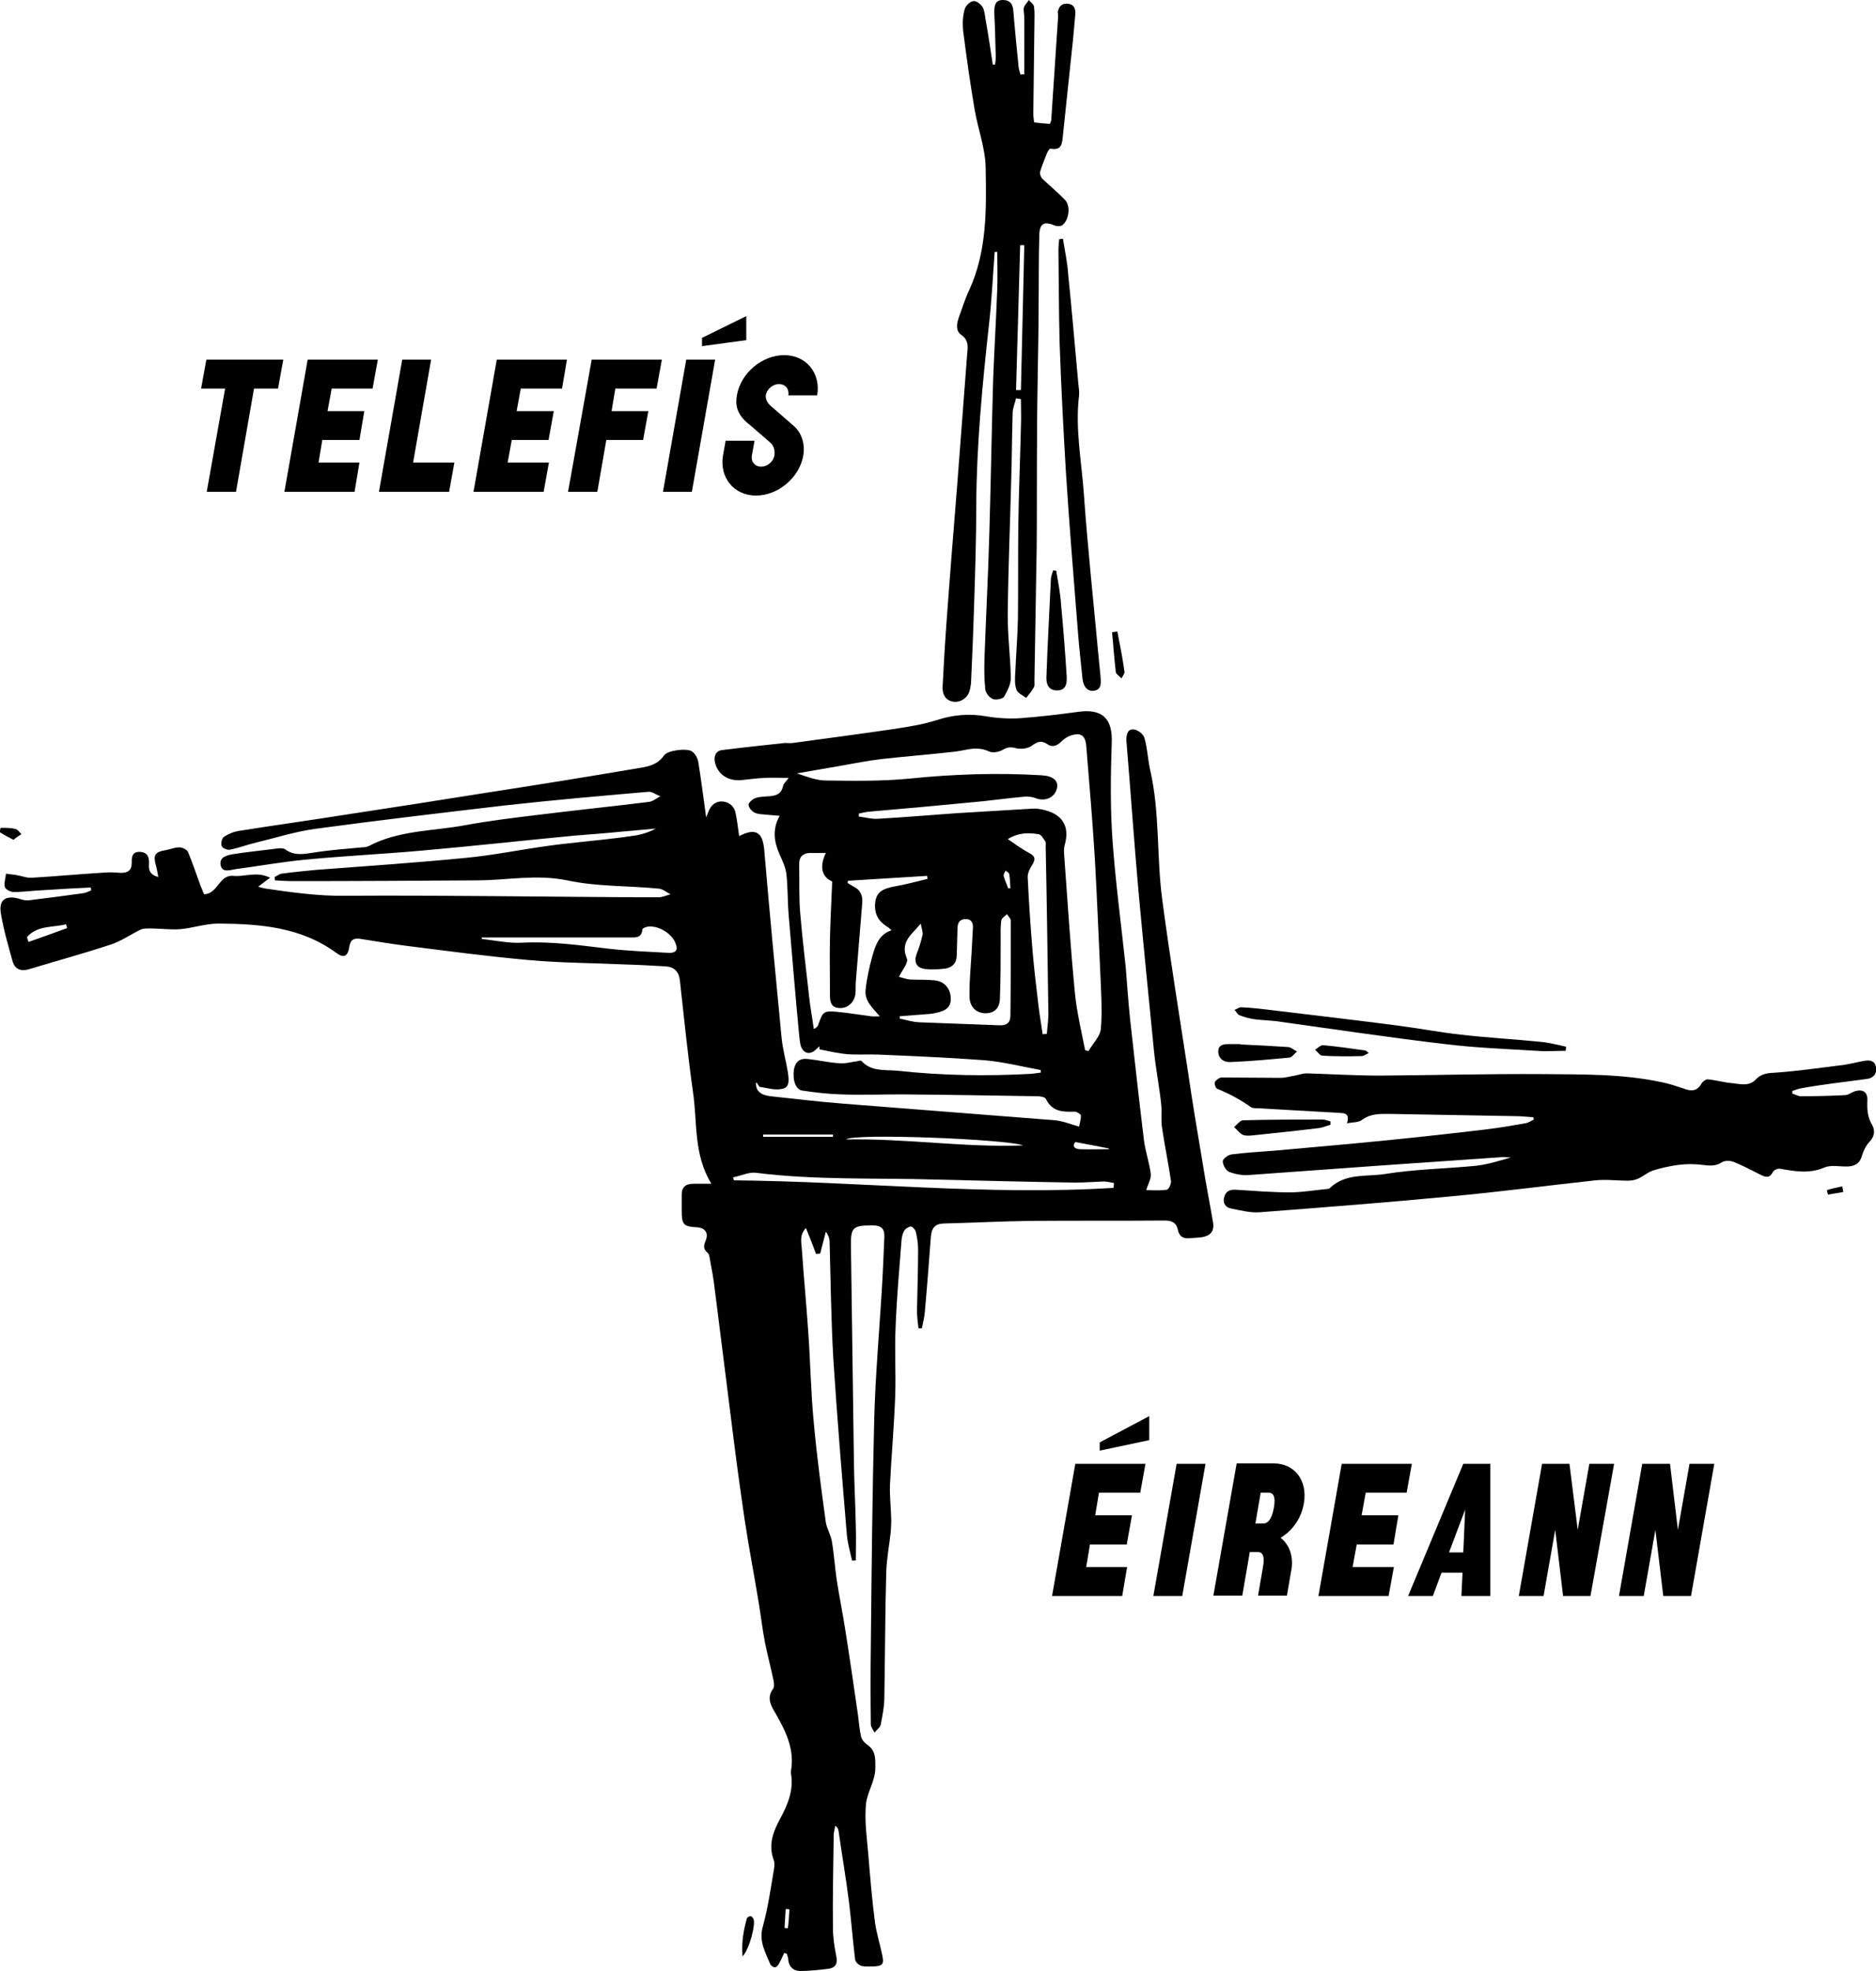 <?xml version="1.0" encoding="utf-8"?>
<!-- Generator: Adobe Illustrator 23.0.3, SVG Export Plug-In . SVG Version: 6.00 Build 0)  -->
<svg version="1.1" id="Layer_1" xmlns="http://www.w3.org/2000/svg" xmlns:xlink="http://www.w3.org/1999/xlink" x="0px" y="0px"
	 viewBox="0 0 500 525" style="enable-background:new 0 0 500 525;" xml:space="preserve">
<g>
	<path d="M320.6,310.2c-1.4-8.3-2.8-16.6-4-24.9c-2.3-15.1-4.8-30.3-6.8-45.4c-1.6-11.6-0.6-23.5-3.3-35c-0.6-2.8-0.7-5.7-1.5-8.4
		c-0.3-1-1.8-2.1-2.8-2.2c-1.7-0.2-2,1.4-2,2.9c0,0.4,0.1,0.8,0.1,1.2c1.1,13.2,2,26.4,3.2,39.7c1.3,14.1,2.7,28.1,4.1,42.2
		c0.5,4.7,1.4,9.3,1.9,13.9c0.2,2-0.1,4.1,0.2,6.1c0.7,4.8,1.7,9.5,2.4,14.3c0.1,0.7-0.6,2.2-1.1,2.3c-1.9,0.3-3.9,0.1-5.5,0.1
		c0.5-1.7,1.4-3.1,1.2-4.4c-0.4-3-1.4-5.8-1.8-8.8c-1.3-10.7-2.5-21.5-3.7-32.3c-0.5-4.7-0.8-9.5-1.2-14.2
		c-1.2-11.2-2.7-22.4-3.5-33.6c-0.6-8.5-0.5-17.1-0.2-25.7c0.3-6.5-2.4-9.3-8.9-8.4c-5.1,0.7-10.2,1.3-15.4,1.7
		c-3,0.2-6.2,0-9.2-0.5c-4.5-0.8-8.8-0.4-13.1,1c-3.8,1.2-7.7,1.8-11.6,2.4c-8.9,1.3-17.9,2.5-26.8,3.7c-0.7,0.1-1.4,0-2.1,0
		c-5.6,0.6-11.2,1.2-16.8,1.9c-1.6,0.2-2.1,1.5-1.9,3c0.6,3.3,3.4,5.3,7,5c2.1-0.2,4.1-0.5,6.2-0.6c2.1-0.1,4.2,0,6.5,0
		c-0.7,1-1.4,1.5-1.5,2.2c-0.5,2.2-2,2.6-3.9,2.7c-1.2,0.1-2.4,0.1-3.5,0.5c-0.8,0.3-1.8,1.2-1.8,1.8c0.1,0.8,0.9,1.7,1.7,2.1
		c0.9,0.4,2,0.4,3,0.5c1.1,0.1,2.3,0.2,3.6,0.3c-2,3.6-1.5,6.8-0.1,10.1c0.8,1.8,1.7,3.6,1.9,5.5c0.4,3.6,0.3,7.3,0.6,10.9
		c0.9,10.7,1.8,21.4,2.8,32c0.1,1,0.2,2.1,0.5,3c0.8,1.9,2.4,2.2,3.9,0.8c0.3-0.3,0.7-0.6,1-0.9c0,0.3,0,0.5,0,0.8
		c2.5,0.5,5,1.1,7.5,1.3c2.7,0.2,5.4,0,8.1,0.1c9.4,0.4,18.9,0.8,28.3,1.5c5,0.4,10,1.7,15,2.6c0.1,0,0.1,0.3,0.1,0.7
		c-0.8,0.1-1.5,0.2-2.3,0.3c-12,0.7-24,0.5-35.9-0.8c-3.3-0.3-7,0.3-9.6-2.6c-0.2-0.2-0.9,0-1.3,0.1c-1.6,0.2-3.2,0.7-4.8,0.5
		c-2.7-0.2-5.3-0.8-8-1.1c-2.3-0.3-3.5,0.6-3.9,2.8c-0.4,2.9,0.5,5.4,2.3,5.6c3.4,0.5,6.8,0.9,10.2,1c5.5,0.2,11,0,16.4,0
		c12,0.1,24,0.3,36,0.5c0.8,0,2.1,0.2,2.3,0.8c1.7,3.4,4.6,3.4,7.7,3.3c0.5,0,1.6,0.7,1.6,1.1c0,1.1-0.4,2.2-0.5,2.9
		c-2.4-0.7-4.3-1.5-6.4-1.7c-18.7-1.5-37.4-2.9-56.1-4.4c-6.6-0.5-13.1-1.3-19.7-2c-2.7-0.3-4.1-1.5-3.9-3.7c0.5,0.3,0.7,1.1,1,1.2
		c2,0.3,4.2,1,6.1,0.5c2-0.4,1.6-2.7,1.4-4.3c-0.5-3.1-1.4-6.2-1.7-9.4c-1.6-16.6-3.2-33.2-4.6-49.8c-0.4-4.8-2.2-6.1-6.7-3.8
		c-0.3-2-0.5-4-0.9-5.9c-0.3-1.8-1.4-3-3.3-3.3c-1.9-0.2-3.2,0.8-3.9,2.5c-0.2,0.6-0.5,1.2-0.7,1.7c-0.7-5-1.3-9.9-2.1-14.8
		c-0.2-1-0.8-2.1-1.6-2.7c-1.3-1-6.5-0.4-7.5,1c-2,2.9-5.1,3.1-8,3.6c-13,2.2-26,4.3-39,6.3c-12.6,2-25.3,4-37.9,5.9
		c-9.4,1.5-18.9,2.8-28.3,4.3c-1.4,0.2-2.9,0.8-4.1,1.6c-0.6,0.4-0.9,1.8-0.6,2.5c0.3,0.6,1.6,1.1,2.3,0.9c2.1-0.4,4.1-1.2,6.2-1.7
		c5.4-1.3,10.7-3,16.2-3.8c17-2.3,34-4.3,51.1-6.3c12.6-1.4,25.3-2.5,37.9-3.6c1-0.1,2.1,0.8,3.2,1.2c-1,0.5-2,1.4-3.1,1.5
		c-9.7,1.2-19.4,2.2-29.1,3.4c-6.6,0.8-13.3,1.6-19.8,2.8c-8.6,1.6-17.7,1.3-25.8,5.6c-0.5,0.2-1.1,0.3-1.6,0.3
		c-4.3,0.4-8.7,0.7-13,1.4c-2.7,0.4-5.1,0.9-7.5-0.8c-0.5-0.4-1.4-0.4-2.1-0.3c-3.9,0.5-7.9,0.9-11.8,1.5c-1.6,0.3-3.8,0.7-3.4,2.9
		c0.4,2.2,2.6,1.3,4,1.1c6.1-0.8,12.2-1.9,18.4-2.5c10.3-1,20.6-1.5,30.9-2.4c13.6-1.2,27.2-2.7,40.8-4c2.5-0.2,5-0.4,7.5-0.6
		c4.8-0.4,9.6-0.9,14.4-1.3c-1.9,1-3.8,1.6-5.8,1.9c-4.8,0.7-9.6,1.2-14.4,1.7c-2.8,0.3-5.7,0.6-8.5,1c-7.3,1-14.6,2.5-21.9,3.2
		c-13.3,1.3-26.6,2.2-39.9,3.2c-3.1,0.3-6.2,0.6-9.2,1c-0.7,0.1-1.2,0.6-1.9,0.9c0,0.3,0.1,0.6,0.1,0.9c1.7,0.1,3.3,0.2,5,0.2
		c16.2,0,32.4-0.1,48.6-0.2c8.1,0,16-1.7,24.3,0c7.9,1.7,16.3,1.4,24.4,2.2c1.1,0.1,2.1,1,3.1,1.5c-1.1,0.3-2.1,0.8-3.2,0.8
		c-14.5,0-29-0.2-43.6-0.3c-13.3-0.1-26.7-0.2-40-0.1c-7.1,0.1-14.1-0.9-21-1.9c-0.7-0.1-1.3-0.3-2.1-0.5c1.1-0.8,1.9-1.5,3.2-2.4
		c-3.6-1.8-6.7-0.2-9.8-0.5c-3.8-0.4-4.1,4.8-7.8,4.9c-0.3-0.8-0.7-1.6-1-2.4c-1.1-3-2.1-6-3.3-8.9c-0.3-0.6-1.5-1.2-2.3-1.2
		c-1.3,0-2.6,0.6-3.9,0.8c-2.5,0.4-3.1,1.3-2.4,3.8c0.3,1,0.4,1.9,0.7,3.3c-2.3-0.6-2.6-1.9-2.5-3.3c0.1-1.8-0.2-3.2-2.3-3.4
		c-2.3-0.1-2.3,1.5-2.3,3c0,2-1.1,2.6-2.9,2.6c-1.3-0.1-2.7-0.2-4-0.1c-6.6,0.4-13.1,1-19.7,1.4c-1.4,0.1-2.7-0.5-4.1-0.7
		c-0.9-0.2-1.9-0.2-2.8-0.4c-0.1,1.2-0.6,2.5-0.3,3.6c0.2,0.6,1.5,1.3,2.3,1.3c2.7,0,5.4-0.4,8.1-0.5c4.2-0.3,8.3-0.5,12.5-0.7
		c0,0.3,0.1,0.5,0.1,0.8c-0.7,0.2-1.3,0.6-2,0.7c-4.9,0.7-9.7,1.3-14.6,1.9c-0.8,0.1-1.7-0.1-2.6-0.4c-3.5-1-5.4,0.2-4.9,3.7
		c0.7,4.4,2,8.8,3.2,13.1c0.6,1.9,2.1,2.6,4.2,2c7.3-2.2,14.6-4.2,21.9-6.6c2.8-0.9,5.3-2.7,8-4c0.7-0.3,1.6-0.3,2.5-0.3
		c2.7,0,5.4,0.4,8,0.2c3.4-0.3,6.8-1.5,10.3-1.5c11,0.1,21.9,0.9,31.3,7.8c2,1.5,3.1,1,3.5-1.6c0.3-2,1.3-2.4,3.1-2.1
		c3.7,0.6,7.4,1.2,11.1,1.7c11.1,1.4,22.2,2.9,33.4,3.9c8.7,0.8,17.4,0.8,26.1,1.2c3.5,0.1,7,0.3,10.5,0.5c2.3,0.1,3.6,1.3,3.9,3.7
		c1.1,9.9,2.1,19.9,3.5,29.8c1.2,8.1,0.1,16.6,4.9,24.4c-1.7,0-3.2,0-4.7,0c-2.2,0-3.3,0.9-3.2,3.2c0,1.3,0,2.7,0,4.1
		c0,3.6,0.5,4.1,4,4.3c2.2,0.1,3.2,1.5,2.4,3.5c-0.6,1.4-0.7,2.3,0.5,3.3c0.4,0.3,0.5,1.1,0.6,1.7c0.5,2.7,1,5.3,1.3,8
		c1.6,12.4,3.1,24.9,4.7,37.3c1,8.1,2.1,16.2,3.3,24.3c1.1,7.3,2.5,14.5,3.7,21.8c0.6,3.6,1,7.2,1.7,10.8c0.7,3.4,1.6,6.8,2.3,10.2
		c0.1,0.7,0.2,1.6-0.2,2.1c-1.5,2.1-0.8,3.9,0.3,5.8c2.9,5,5.6,10,4.5,16.1c0,0.2,0,0.3,0,0.5c0.8,4.4-0.8,8.3-2.8,12
		c-1.9,3.5-3.3,7-1.8,11.1c0.3,0.7,0.2,1.6,0.1,2.4c-0.9,5.2-1.6,10.4-3,15.4c-1.1,3.9,0.7,6.8,2,10c0.2,0.4,0.9,0.9,1.3,0.8
		c0.4,0,0.8-0.6,1.1-1.1c0.5-0.9,0.9-1.8,1.3-2.7c0.2,0.1,0.4,0.1,0.7,0.2c0.2,0.6,0.4,1.2,0.4,1.7c0.2,1.9,1.5,2.9,3.2,2.9
		c2.5,0,5.1-0.3,7.6-0.6c1.8-0.3,2.4-1.4,2-3.3c-0.5-2.5-0.9-5-0.9-7.5c-0.1-8.3,0.1-16.5,0.2-24.8c0-0.8,0.3-1.7,0.4-2.5
		c0.7,0.5,0.8,0.9,0.9,1.4c0.9,6.4,2,12.7,2.8,19.1c0.6,5,1,10.1,1.6,15.1c0.1,0.7,0.9,1.5,1.6,1.7c0.9,0.3,2,0.2,3.1,0.2
		c2.7-0.1,3.1-0.6,2.5-3.2c-0.6-2.9-1.5-5.7-1.9-8.6c-0.8-6.1-1.3-12.2-1.8-18.3c-0.4-4.4-1-8.8-0.6-13.1c0.3-3.3,2.5-6.1,2.5-9.8
		c0-2.6,0.1-4.5-2.2-6.1c-0.7-0.5-1.4-1.3-1.6-2.1c-0.4-1.8-0.6-3.8-0.8-5.6c-1.1-7.6-2.2-15.2-3.4-22.8c-0.7-4.5-1.6-8.9-2.3-13.4
		c-0.5-3.4-0.7-6.9-1.3-10.3c-0.3-1.7-1.3-3.3-1.6-5c-1.2-8.8-2.4-17.6-3.2-26.5c-0.8-8.1-0.9-16.3-1.5-24.5
		c-0.5-7.3-1.2-14.6-1.7-21.9c-0.1-1.7-0.7-3.6,1.1-5.5c1,2.5,1.9,4.7,2.7,6.9c0.4,0,0.7-0.1,1.1-0.1c0.5-1.9,1-3.8,1.5-5.8
		c0.7,0.9,1,1.8,1,2.6c0.3,10.4,0.4,20.8,1,31.2c1,15.6,2.3,31.2,3.6,46.8c0.2,2.4,0.9,4.7,1.4,7c0.3,0,0.7,0,1-0.1
		c0-2.9,0.1-5.9,0-8.8c-0.1-5.6-0.4-11.1-0.5-16.7c-0.3-19.3-0.5-38.6-0.8-57.9c-0.1-5.3,0.4-5.8,5.8-5.8c2.3,0,3.2,0.9,3.1,3.1
		c-0.2,4.8-0.4,9.7-0.7,14.5c-0.7,11.3-1.7,22.7-2,34c-0.5,20-0.7,40-0.9,60.1c-0.1,7.1-0.1,14.1,0,21.2c0,0.7,0.6,1.5,1,2.2
		c0.5-0.7,1.4-1.3,1.6-2c0.5-2.5,1-5,1-7.5c0.2-11,0.2-22.1,0.5-33.1c0.1-3.6,0.8-7.2,1.2-10.8c0.1-1.4,0.2-2.8,0.1-4.3
		c-0.1-2.8-0.4-5.5-0.3-8.3c0.4-7.9,1.1-15.8,1.4-23.8c0.2-6.1-0.2-12.2,0.1-18.3c0.3-7.8,1-15.5,1.6-23.3c0.1-0.8,0.3-1.7,0.8-2.4
		c0.3-0.5,1.2-1,1.7-1c0.5,0.1,1.1,0.8,1.3,1.4c0.3,1.5,0.6,3,0.6,4.5c0,5.5-0.2,11-0.3,16.4c0,1.6,0.2,3.2,0.4,4.8
		c0.3,0,0.6,0,0.9,0c0.3-1.5,0.7-3,0.8-4.5c0.6-6.6,1.1-13.3,1.6-19.9c0.2-2.2,1-3.4,3.3-3.5c7.8-0.2,15.6-0.6,23.3-0.7
		c11.9-0.1,23.8,0,35.7-0.1c1.8,0,3.1,0.5,3.5,2.4c0.4,1.9,1.5,2.5,3.3,2.3c0.9-0.1,1.9-0.1,2.8-0.2c2.9-0.4,3.8-1.8,3.2-4.6
		C322.4,320.3,321.4,315.3,320.6,310.2z M7.6,250.9c-0.1-0.4-0.3-0.8-0.4-1.3c2.8-3.2,6.9-2.5,10.4-3.4c0.1,0.3,0.2,0.7,0.3,1
		C14.4,248.5,11,249.7,7.6,250.9z M178.1,253.8c-5.3-0.3-10.6-0.5-15.9-1.1c-7.6-0.9-15.2-2-23-1.6c-3.6,0.2-7.2-0.6-10.8-1
		c0-0.1,0-0.3,0-0.4c5.4,0,10.9,0,16.3,0c7.7,0,15.4,0,23,0c1.5,0,3.3,0.3,3.5-2.1c0-0.3,0.7-0.6,1.1-0.7c2.9-0.7,7.1,1.8,7.9,4.8
		C180.8,253.5,179.5,253.9,178.1,253.8z M210,513.6c-0.3,0-0.6,0-0.9-0.1c0.1-1.7,0.2-3.3,0.3-5c0.3,0,0.7,0,1,0.1
		C210.3,510.3,210.2,512,210,513.6z M236.7,247c0.2,0.1,0.3,0.3,0.9,0.8c-3.4,1.1-4.3,4.1-5.1,6.9c-0.8,2.9-1.5,6-1.8,9
		c-0.3,2.9,1.8,4.7,3.8,7c-0.8,0-1.5,0.1-2.3,0c-3.1-0.4-6.1-0.9-9.2-1.2c-3.5-0.3-3.7,0-4.9,3.4c-0.1,0.4-0.4,0.8-1.2,1.2
		c-0.4-3-1-6-1.3-9.1c-0.8-7.2-1.7-14.3-2.3-21.5c-0.4-4.3-0.2-8.7-0.3-13.1c-0.1-2.3,1.1-3.3,3.4-3.2c1.1,0,2.2,0,3.7,0
		c-1.8,3.8-1,6.4,1.7,7.6c-0.2,5.4-0.5,10.3-0.6,15.3c-0.1,4.8,0,9.7,0,14.5c0,1.8,0,3.7,2.4,3.9c2.2,0.2,4.1-1.4,4.4-3.8
		c0.1-1.1,0-2.2,0.1-3.3c0.6-6.9,1.1-13.9,1.7-20.8c0.2-2.1-0.5-3.6-2.4-4.5c-0.5-0.3-1-0.6-1.5-0.9c0-0.2,0.1-0.4,0.1-0.6
		c7-0.4,14.1-0.9,21.1-1.3c0,0.3,0.1,0.5,0.1,0.8c-2.9,0.7-5.8,1.5-8.7,2c-3.4,0.6-4.8,1.6-5.2,4C232.9,243.2,233.9,245.3,236.7,247
		z M269.3,270.5c0,1.8-0.9,2.7-2.9,2.6c-7.1-0.3-14.3-0.5-21.4-0.8c-1.8-0.1-3.5-0.6-5.2-1c0-0.2,0-0.4,0-0.6
		c2.1-0.2,4.2-0.3,6.3-0.5c1.1-0.1,2.2-0.1,3.3-0.4c3-0.6,4.1-1.7,4-4c-0.1-2.6-1.8-4.5-4.5-4.7c-2.1-0.2-4.3-0.1-6.4-0.2
		c-1-0.1-2-0.5-2.9-0.7c0.9-1.9,2.6-3.8,2.1-4.9c-1.5-3.5,0.2-5.5,2.3-7.7c0.3-0.3,0.6-0.7,1.4-1.6c0.2,1.3,0.6,2.2,0.5,2.9
		c-0.4,1.8-0.9,3.5-1.6,5.2c-0.8,2.2,0,3.7,2.2,4c1.8,0.2,3.7,0.1,5.4-0.1c2-0.3,3.1-1.6,3.1-3.6c0.1-2.4,0.1-4.8,0.2-7.1
		c0-1.4,0.5-2.5,2.2-2.5c1.6,0,2,1.2,1.9,2.5c-0.2,4.4-0.5,8.9-0.8,13.3c-0.1,1.7-0.1,3.3-0.1,5c0.1,2.6,1.7,4.2,4.2,4.3
		c2.3,0,3.8-1.2,3.9-3.9c0.2-5.2,0.2-10.5,0.2-15.7c0-1.7-0.1-3.5,0.2-5.2c0.1-0.6,1-1.1,1.5-1.6c0.3,0.6,1,1.1,1,1.7
		C269.4,253.5,269.4,262,269.3,270.5z M267.5,233.3c-0.1-0.4,0.3-0.9,0.5-1.4c0.4,0.3,1,0.6,1,1c0.2,1.2,0.2,2.4,0.3,3.7
		c-0.2,0-0.4,0-0.6,0C268.3,235.5,267.8,234.4,267.5,233.3z M279,275.4c-0.4,0-0.7,0-1.1,0.1c-0.4-2.8-0.9-5.5-1.2-8.3
		c-0.6-5-1.2-10.1-1.6-15.1c-0.5-6.2-0.9-12.3-1.2-18.5c0-1.1,0.6-2.3,1.2-3.2c1-1.7,0.8-2.4-1-3.3c-1.8-1-3.5-2.2-5.5-3.6
		c3-1.8,5.6-1.7,8.2-1.3c0.7,0.1,1.3,1.2,1.8,1.9c0.2,0.3,0.1,0.9,0.1,1.4c0.3,14.5,0.5,29,0.7,43.5
		C279.5,271,279.2,273.2,279,275.4z M286.5,264.6c-1.2-12.4-2-24.8-2.9-37.2c-0.1-0.9,0-1.9,0.3-2.8c1.1-4.5-0.7-7.6-5.4-8.8
		c-1.1-0.3-2.4-0.5-3.5-0.4c-6.7,0.4-13.3,0.8-20,1.2c-7,0.5-14.1,1.1-21.1,1.5c-1.6,0.1-3.3-0.4-5-0.6c0-0.3,0-0.5,0-0.8
		c0.9-0.2,1.8-0.4,2.7-0.5c9.2-0.8,18.3-1.6,27.5-2.5c4.7-0.4,9.3-1.1,14-1.5c1.1-0.1,2.2,0.1,3.2,0.5c2.4,0.8,4.8-0.3,5.4-2.7
		c0.4-1.6-0.5-2.6-1.9-3.1c-0.7-0.3-1.5-0.3-2.3-0.4c-11.8-0.7-23.5-0.3-35.2,0.9c-7.3,0.7-14.7,0.6-22.1,0.5c-2.6,0-5.1-1-7.8-1.9
		c4-0.7,8-1.4,12.1-2.1c3.4-0.6,6.9-1.3,10.3-1.7c6.3-0.7,12.6-1.2,18.9-1.9c1.1-0.1,2.2-0.3,3.3-0.5c2.3-0.5,4.4-0.7,6.7,0.4
		c0.9,0.4,2.6,0.1,3.6-0.5c1.2-0.7,2.1-0.8,3.5-0.4c1.3,0.3,3.1,0.1,4.1-0.6c1.5-1.1,2.6-1.6,4.2-0.5c1.4,1,2.7,0.4,3.8-0.7
		c0.7-0.7,1.6-1.3,2.5-1.6c2.6-0.8,3.8-0.1,4.1,2.6c0.8,10,1.7,20.1,2.3,30.2c0.6,10.5,1,20.9,1.5,31.4c0.2,4.7,0.5,9.4,0.1,14
		c-0.2,2-2.2,3.9-3.3,5.9c-0.3-0.1-0.6-0.2-0.9-0.3C288.2,274.6,287,269.6,286.5,264.6z M286.6,304.2c3.2,0.6,6,1.1,8.9,1.7
		c0,0.1,0,0.2,0.1,0.2c-2.6,0-5.3,0.1-7.9,0C286.2,306,285.8,305.1,286.6,304.2z M272.7,305.1c-15.6,0.6-31.2-1.9-47.2-1.6
		C227.4,301.8,268.3,303.4,272.7,305.1z M203.4,302.2c6.2,0,12.4,0,18.6,0c0,0.2,0,0.4,0,0.6c-6.2,0-12.4,0-18.6,0
		C203.4,302.6,203.4,302.4,203.4,302.2z M296.8,316.4c-33.8,2.1-67.4-1.7-101.2-2c-0.1-0.3-0.1-0.5-0.2-0.8c2.1-0.4,4.2-1.5,6.2-1.2
		c16,2,32,1.3,48.1,1.8c12.2,0.3,24.4,0.6,36.7,0.8c2.6,0,5.2-0.2,7.8-0.3c0.9,0,1.8,0.3,2.7,0.4C296.9,315.5,296.8,316,296.8,316.4
		z"/>
	<path d="M497.5,287.4c1.7-0.2,2.8-1.3,2.5-3.1c-0.3-1.9-1.8-2-3.3-1.7c-2.2,0.4-4.3,1-6.5,1.2c-5.6,0.7-11.2,1.5-16.8,1.9
		c-2.1,0.1-3.9,0.2-5.4,1.8c-1.9,2-4.2,1.2-6.5,1c-2.1-0.2-4.2-0.8-6.3-1c-0.5-0.1-1.4,0.6-1.7,1.1c-1.2,2.2-2.9,2.1-4.9,1.3
		c-1.8-0.6-3.6-1.2-5.5-1.6c-10.6-2.3-21.3-2.1-32-2.2c-14.4-0.1-28.9,0.3-43.3,0.4c-6.5,0-13-0.4-19.5-0.6c-1.1,0-2.1,0.4-3.2,0.6
		c-1.3,0.2-2.5,0.6-3.8,0.6c-5.2,0-10.5-0.1-15.7-0.1c-0.6,0-1.5,0.7-1.8,1.2c-0.2,0.4,0.2,1.7,0.6,1.8c3.2,1.3,6.2,2.9,9,4.9
		c0.5,0.3,1.2,0.3,1.9,0.3c7,0.4,14.1,0.8,21.1,1.2c1.7,0.1,3.5-0.1,2.6,2.8c1.6-0.3,3.1-0.2,4-0.9c2.3-1.7,4.7-1.6,7.3-1.6
		c11.2,0.2,22.4,0.4,33.6,0.6c1.6,0,3.2,0.2,4.8,0.3c0,0.2,0,0.4,0.1,0.6c-0.8,0.4-1.5,0.9-2.3,1c-3.4,0.6-6.8,1.2-10.2,1.6
		c-9.1,1.1-18.3,2.1-27.4,3c-9.8,1-19.5,1.8-29.3,2.7c-3.8,0.3-7.6,0.5-11.4,1c-0.9,0.1-2.3,1.2-2.3,1.8c0,1,0.8,2.4,1.6,2.8
		c1.5,0.6,3.4,1,5.1,0.9c11.6-0.8,23.1-1.7,34.7-2.5c11.1-0.8,22.2-1.5,33.3-2.3c0.7,0,1.4,0.1,2.1,0.1c-3.1,0.9-6,1.8-9.1,2.2
		c-8.1,0.8-16.3,0.9-24.4,2.2c-5,0.8-10.6-0.3-14.8,3.8c-0.1,0.1-0.4,0.2-0.7,0.2c-3.3,0.3-6.6,0.9-9.9,0.9c-4.8,0-9.6-0.4-14.4-0.7
		c-1.6-0.1-2.7,0.4-3.1,1.9c-0.5,1.6,0.3,2.8,1.8,3.1c2.5,0.5,5.2,1.2,7.7,1c16.9-1.3,33.7-2.6,50.6-4.2c13-1.2,25.9-2.9,38.8-4.3
		c2.9-0.3,5.8,0.1,8.7,0.1c0.9,0,2-0.2,2.8-0.6c1.3-0.6,2.4-1.6,3.8-2.1c2.2-0.7,4.5-1.2,6.7-1.5c2.2-0.3,4.5-0.3,6.7,0
		c1.8,0.2,3.3,0.4,5-0.7c0.7-0.5,2.3-0.5,3.2-0.1c2.5,1,4.9,2.3,7.3,3.5c1.3,0.6,2.3,0.8,3.1-0.8c0.2-0.5,1.3-1,1.9-0.9
		c4,0.7,7.8,1.4,11.8-0.3c1.8-0.8,4.2-0.2,6.4-0.3c2-0.1,3.2-1,3.7-3c0.4-1.3,1.1-2.7,2-3.6c1.3-1.4,1.5-3,0.7-4.4
		c-1.3-2.1-1.4-4.3-1.3-6.6c0.1-2.2-1.2-3.1-3.4-2.4c-0.9,0.3-1.7,1-2.6,1c-3.9,0.2-7.8,0.3-11.7,0.3c-0.8,0-1.5-0.5-2.3-0.7
		c0-0.2,0-0.5,0-0.7c0.9-0.3,1.8-0.7,2.8-0.8C486,288.8,491.7,288.2,497.5,287.4z"/>
	<path d="M254,186.9c1.9,0.3,3.8-0.9,4.4-2.8c0.2-0.7,0.3-1.4,0.4-2.1c0.3-6.7,0.6-13.4,0.8-20.2c0.3-9.2,0.6-18.4,0.6-27.6
		c0.1-15.8,1.6-31.4,3.3-47c0.8-6.7,1.1-13.4,1.6-20.1c0.2,0,0.5,0,0.7,0c0,3.2,0.1,6.5,0,9.7c-0.3,8.1-0.8,16.2-1.1,24.3
		c-0.4,13.4-0.6,26.8-1,40.3c-0.3,11.2-0.9,22.4-1.3,33.6c-0.1,2.9-0.1,5.7,0.2,8.6c0.1,1,1.1,2.2,2,2.6c0.8,0.3,2.6,0,3-0.6
		c0.9-1.6,1.9-3.5,1.8-5.2c-0.1-5.7-0.9-11.4-0.8-17.1c0.1-11.7,0.6-23.3,0.9-35c0.2-6.1,0.2-12.2,0.4-18.3c0-1.3,0.6-2.6,0.9-3.9
		c0.4,0.1,0.9,0.1,1.3,0.2c0,2.4,0.1,4.9,0,7.3c-0.2,9-0.6,17.9-0.7,26.9c-0.1,8.1,0,16.2-0.1,24.3c-0.1,4.8-0.5,9.5-0.7,14.3
		c-0.1,1.5-0.2,3.2,0.3,4.6c0.3,0.9,1.7,1.5,2.6,2.2c0.7-0.9,1.5-1.8,2.1-2.9c0.2-0.4,0.1-1.1,0.1-1.6c0.2-11.8,0.4-23.7,0.6-35.5
		c0.1-9.7,0-19.4,0.1-29.2c0-6,0.1-12,0.2-18.1c0.1-5.5,0.2-11,0.2-16.4c0.1-6.6,0-13.2,0.2-19.7c0.1-3.1,1.4-3.6,4.2-2.4
		c0.5,0.2,1.5,0.2,1.9-0.1c1.8-1.3,2.3-5.1,0.8-6.7c-1.9-2-4.1-3.8-6.1-5.7c-0.4-0.4-0.7-1.3-0.6-1.8c0.5-1.7,1.2-3.3,1.8-4.9
		c0.2-0.5,0.7-1.4,1-1.3c3.1,0.6,3.1-1.6,3.3-3.6c0.9-8.5,1.8-17.1,2.7-25.6c0.2-2.2,0.4-4.4,0.6-6.6c0.1-1.4-0.3-2.6-1.9-2.8
		c-1.7-0.2-2.5,0.7-2.8,2.3C282,3.5,282,4,282,4.6c-0.6,9-1.2,18.1-1.8,27.1c0,0.6-0.3,1.1-0.4,1.3c-1.5-0.1-2.7-0.2-4.2-0.4
		c0-0.5-0.2-1.4-0.2-2.2c0.1-8,0.2-16,0.3-24.1c0-1.5,0.1-3-0.1-4.5c-0.1-0.7-0.9-1.2-1.4-1.8c-0.4,0.7-1.1,1.3-1.3,2
		c-0.2,0.8,0.1,1.7,0.1,2.6c0,5.1,0,10.2,0,15.2c-0.3,0-0.7,0-1,0.1c-0.2-0.6-0.4-1.3-0.5-1.9c-0.5-5-1-9.9-1.4-14.9
		c-0.1-1.9-0.8-3.1-2.8-3.1c-2.2,0-2.3,1.7-2.3,3.4c0.2,4,0.3,7.9,0.4,11.9c0,0.6-0.1,1.3-0.2,1.9c-0.2,0-0.4,0-0.6,0
		c-0.6-4-1.2-8-1.9-11.9c-0.2-1.2-0.3-2.5-0.8-3.4c-0.5-0.8-1.8-1.8-2.5-1.6c-0.9,0.1-2.1,1.3-2.3,2.2c-0.5,1.8-0.6,3.8-0.4,5.7
		c0.9,7.1,1.9,14.2,3.1,21.2c0.9,5.1,2.8,10.1,2.9,15.2c0.2,11.1,0.4,22.3-4.4,32.7c-1.1,2.3-1.8,4.7-2.7,7.1
		c-0.6,1.7-1,3.7,0.6,4.8c1.9,1.3,1.8,3,1.6,4.8c-0.9,11.8-1.8,23.6-2.7,35.4c-1,12.4-2,24.8-2.9,37.3c-0.4,5.5-0.7,11.1-1,16.6
		C251.3,185,251.9,186.5,254,186.9z M271.9,65.3c0.4,0,0.8,0,1.1,0c-0.3,12.9-0.6,25.8-0.9,38.6c-0.4,0-0.9,0-1.3,0
		C271.2,91.1,271.5,78.2,271.9,65.3z"/>
	<path d="M283.3,63.6c-0.3,0-0.7,0.1-1,0.1c-0.1,1-0.2,2-0.2,2.9c0.1,8.1,0.1,16.2,0.3,24.3c0.4,11.7,1,23.3,1.7,35
		c0.9,14.2,2.1,28.4,3.2,42.5c0.3,4.1,0.8,8.2,1.2,12.3c0.2,1.8,1,3.5,3,3.3c2.3-0.3,1.9-2.4,1.8-4c-0.2-2-0.4-4.1-0.6-6.1
		c-1.3-14-2.8-28-3.8-42c-0.6-8.8-2.4-17.7-1.3-26.6c0.1-1-0.1-2.1-0.2-3.1c-0.9-9.7-1.7-19.4-2.7-29.1
		C284.5,69.9,283.8,66.8,283.3,63.6z"/>
	<path d="M330.3,270.4c1.3,0.5,2.7,0.9,4.1,1.1c2.4,0.3,4.8,0.3,7.1,0.7c14.5,2,29.1,4.2,43.6,5.9c8.1,1,16.3,1.3,24.5,1.8
		c2.6,0.2,5.1,0,7.7,0c0-0.4,0.1-0.7,0.1-1.1c-2.3-0.5-4.5-1.1-6.9-1.3c-7-0.7-14.1-1.1-21.1-1.9c-5.6-0.6-11.2-1.7-16.7-2.4
		c-11.4-1.5-22.8-2.8-34.3-4.2c-2.5-0.3-5.1-0.6-7.6-0.7c-0.6,0-1.2,0.5-1.8,0.7C329.5,269.4,329.8,270.2,330.3,270.4z"/>
	<path d="M281.5,152c-0.3,0-0.5-0.1-0.8-0.1c-0.2,0.7-0.5,1.4-0.6,2.1c-0.4,8.7-0.9,17.4-1.2,26.2c-0.1,1.8,0.4,3.7,2.8,3.7
		c2.4,0,2.7-1.8,2.6-3.7c-0.4-6.4-0.9-12.8-1.5-19.2C282.6,157.9,282,155,281.5,152z"/>
	<path d="M331.3,302.3c0.8,0.3,1.9,0.2,2.8,0.1c5.7-0.6,11.5-1.2,17.2-1.9c1.1-0.1,2.2-0.6,3.3-0.9c0-0.3,0-0.6,0-0.9
		c-0.7-0.2-1.4-0.5-2.2-0.5c-7,0-14.1,0-21.1,0.2c-0.8,0-1.6,1.2-2.4,1.8C329.8,301,330.4,301.9,331.3,302.3z"/>
	<path d="M327.7,282.9c5.4-0.2,10.7-0.7,16-1.2c0.7-0.1,1.3-1.1,2-1.6c-0.8-0.4-1.5-1.1-2.3-1.2c-4.3-0.3-8.5-0.5-12.8-0.7
		c0,0,0-0.1,0-0.1c-0.9,0-1.9,0-2.8,0c-1.3,0-3,0-3.1,1.8C324.6,281.8,326,282.9,327.7,282.9z"/>
	<path d="M350.5,279.6c0.7,0.6,1.3,1.6,2,1.6c3.5,0.2,6.9,0.2,10.4,0.1c0.5,0,1.1-0.4,1.9-0.8c-0.5-0.4-0.7-0.7-1-0.7
		c-3.7-0.5-7.5-1.1-11.2-1.4C351.9,278.4,351.2,279.2,350.5,279.6z"/>
	<path d="M298.9,180.7c0.3-0.6,0.9-1.3,0.8-1.8c-0.5-3.6-1.2-7.1-1.9-10.7c-0.5,0.1-0.9,0.1-1.4,0.2c0.3,3.6,0.6,7.2,1,10.7
		C297.6,179.7,298.5,180.2,298.9,180.7z"/>
	<path d="M200,510.4c-0.3,0-0.8,0.3-0.9,0.5c-0.9,3.1-1.5,6.3-1.2,10.2c1.8-1.8,3.6-8.6,2.9-10C200.7,510.8,200.3,510.4,200,510.4z"
		/>
	<path d="M5.7,222.2c-0.5-0.5-1-1.3-1.6-1.4c-1.2-0.3-2.6-0.3-3.9-0.3c-0.1,0-0.3,1.1-0.2,1.2c1.1,0.7,2.2,1.3,3.6,2
		C4.4,223,5.1,222.6,5.7,222.2z"/>
	<path d="M486.9,317c0.1,0.4,0.2,0.8,0.3,1.2c1.4-0.2,2.7-0.5,4.1-0.7c-0.1-0.5-0.2-1-0.3-1.5C489.6,316.3,488.2,316.6,486.9,317z"
		/>
</g>
<g>
	<polygon points="75.5,95.8 55,95.8 53.6,103.5 60,103.5 55.1,131 62.9,131 67.7,103.5 74.1,103.5 	"/>
	<polygon points="99.3,103.5 100.7,95.8 82,95.8 75.8,131 94.5,131 95.8,123.2 84.9,123.2 85.9,117.2 95.8,117.2 97.1,109.5 
		87.3,109.5 88.4,103.5 	"/>
	<polygon points="114.9,95.8 107.2,95.8 101,131 119.7,131 121.1,123.2 110.1,123.2 	"/>
	<polygon points="149.8,103.5 151.1,95.8 132.4,95.8 126.2,131 144.9,131 146.3,123.2 135.3,123.2 136.4,117.2 146.2,117.2 
		147.6,109.5 137.7,109.5 138.8,103.5 	"/>
	<polygon points="175,103.5 176.4,95.8 157.7,95.8 151.4,131 159.2,131 161.6,117.2 171.4,117.2 172.8,109.5 163,109.5 164,103.5 	
		"/>
	<g>
		<polygon points="176.7,131 184.4,131 190.6,95.8 182.9,95.8 		"/>
		<polygon points="198.9,90.6 198.9,84.2 187.1,90 187.1,92.2 		"/>
	</g>
	<path d="M211.5,113.4l-6.1-5.3c-1-0.9-1.4-1.9-1.3-2.8c0.3-1.7,1.9-3,3.5-3h0c1.7,0,2.8,1.3,2.5,3h7.7c1-5.9-2.9-10.7-8.8-10.7h0
		c-5.9,0-11.6,4.8-12.6,10.7c-0.4,2.3-0.3,5.1,3.6,8l5.3,4.6c0.9,0.8,1.3,2,1.1,3.4c-0.3,1.7-1.9,3-3.5,3h0c-1.7,0-2.8-1.3-2.5-3
		l0.7-3.9h-7.7l-0.7,3.9c-1,5.9,2.9,10.7,8.8,10.7h0c5.9,0,11.6-4.8,12.6-10.7C214.6,118.3,213.7,115.3,211.5,113.4z"/>
</g>
<g>
	<g>
		<polygon points="303.9,397.6 305.3,389.9 286.6,389.9 280.4,425.1 299.1,425.1 300.4,417.4 289.5,417.4 290.5,411.4 300.3,411.4 
			301.7,403.6 291.9,403.6 292.9,397.6 		"/>
		<polygon points="306.3,383.6 306.3,377.2 293.1,384.2 293.1,386.4 		"/>
	</g>
	<polygon points="307.4,425.1 315.1,425.1 321.3,389.9 313.6,389.9 	"/>
	<path d="M341.3,409.6c3.1-1.8,5.5-5.1,6.2-9.1c1.1-6.2-2.5-10.7-8-10.7h-9.9l-6.2,35.2h7.7l2-11.6h2.1c1.2,0,2,0.9,1.4,4.1
		l-1.3,7.5h7.7l1.1-6.4C344.9,414.7,343.7,411.5,341.3,409.6z M336,397.6h2.1c1.2,0,2,0.9,1.4,4.1s-1.7,4.1-2.8,4.1h-2.1L336,397.6z
		"/>
	<polygon points="374.9,397.6 376.3,389.9 357.6,389.9 351.4,425.1 370.1,425.1 371.5,417.4 360.5,417.4 361.6,411.4 371.4,411.4 
		372.7,403.6 362.9,403.6 364,397.6 	"/>
	<path d="M389.5,425.1h7.7l0-35.2h-7.2l-14.7,35.2h6.6l2.3-6.2h5.6L389.5,425.1z M386.2,413.5l4.3-11.4l-0.5,11.4H386.2z"/>
	<polygon points="423.6,389.9 420.5,407.5 418.3,389.9 411,389.9 404.8,425.1 411.4,425.1 414.5,407.5 416.6,425.1 423.9,425.1 
		430.2,389.9 	"/>
	<polygon points="450.3,389.9 447.2,407.5 445.1,389.9 437.7,389.9 431.5,425.1 438.1,425.1 441.2,407.5 443.3,425.1 450.7,425.1 
		456.9,389.9 	"/>
</g>
</svg>
